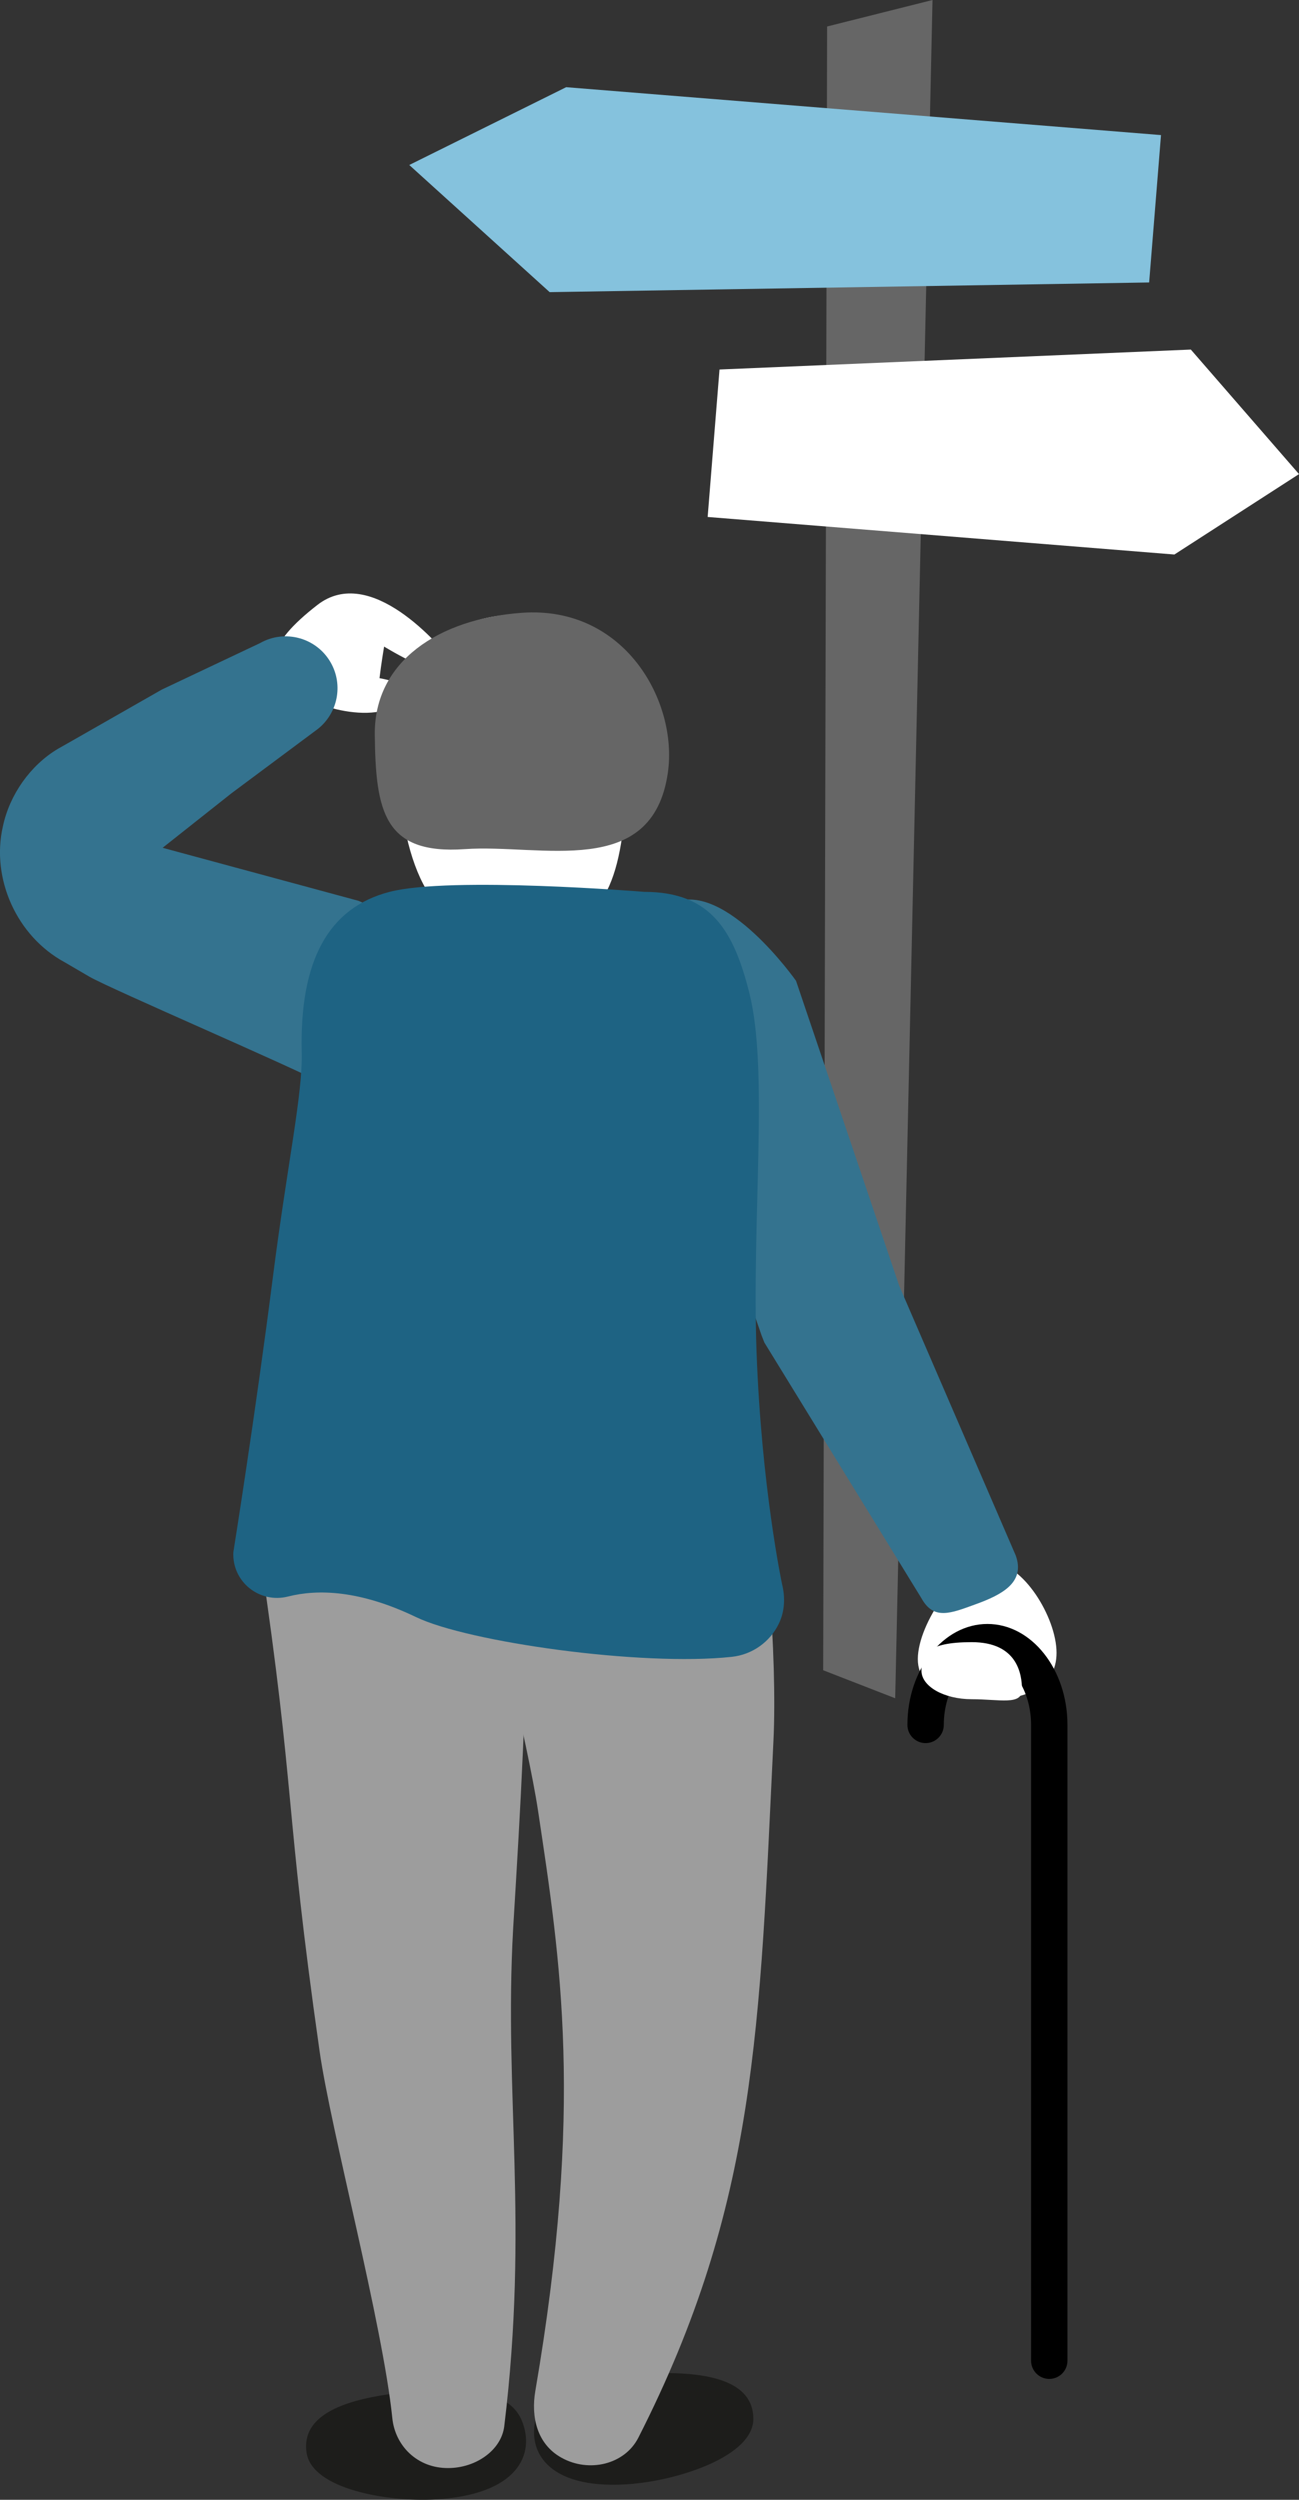 <svg xmlns="http://www.w3.org/2000/svg" id="Ebene_2" viewBox="0 0 178.57 343.47"><rect x="0" y="0" width="178.57" height="343.47" fill="#333333" stroke="none"/><g id="Ebene_2-2"><g id="Ebene_1-2"><polygon points="123.06 233.34 113.16 229.49 113.7 3.64 128.19 0 123.06 233.34" style="fill:#666;"></polygon><polygon points="157.97 38.81 75.56 40.14 56.26 22.67 77.83 11.98 159.6 18.56 157.97 38.81" style="fill:#85c2dd;"></polygon><polygon points="98.91 50.77 163.7 48.03 178.57 65.14 161.44 76.19 97.28 71.03 98.91 50.77" style="fill:#fff;"></polygon><path d="m62.39,91.15c1.4,1.81-1.52,2.53-9.59-2.31,0,0-.42,2.52-.63,4.34,6.35,1.19,3.48,2.93,2.99,3.32-4.43,3.45-14.07-.06-16.02-2.58s-2.8-5.14,4.49-10.8,16.81,5.51,18.76,8.03Z" style="fill:#fff;"></path><path d="m145.24,227.1c0,4.87-4.51,6.37-8.84,6.37s-10.23-.64-10.23-5.52,5.76-13.26,10.09-13.26,8.98,7.54,8.98,12.41Z" style="fill:#fff;"></path><path d="m109.43,134.77l14.32,42.3-.39-.99,16.27,37.64c1.34,3.71-1.87,5.39-5.58,6.73-3.33,1.21-5.67,2.19-7.35-.8l-21.62-35.18-.39-.99-13.44-38.92c-2.72-6.66-5.31-17.82,1.35-20.54,7.18-2.99,16.84,10.76,16.84,10.76h-.01Z" style="fill:#34738f;"></path><path d="m44.26,148.84c-3.17-1.85-29.16-13-31.98-14.65-.81-.47-2.62-1.53-3.41-1.99-6.58-3.57-10.12-11.49-8.47-18.67.93-4.35,3.77-8.38,7.56-10.64.33-.19,1.24-.71,1.59-.9,2.69-1.54,9.91-5.65,12.69-7.24l13.49-6.38c3.42-1.95,7.78-.76,9.73,2.66,1.77,3.1.95,6.98-1.77,9.13l-11.85,8.82c-3.32,2.62-9.63,7.63-12.89,10.2-.02,0-.04-3.86,1.76-3.14l28.56,7.73c6.69,2.66,5.38,9.63,2.71,16.32-2.86,7.37-2.8,15.13-9.58,11.09l1.84-2.33h.02Z" style="fill:#34738f;"></path><path d="m81.96,134.37c1.94-1.28-1.46-8.63.67-14.06,2.12-5.43-4.88-3.13-4.88-3.13l-20.54-4.27c4.18,10.5,3.8,12.83,2.65,17.24-.88,3.38,10.51,11.88,22.1,4.23h0Z" style="fill:#fff;"></path><path d="m85.95,110.59c-.78,12.19-4.1,18.28-14.79,18.28-11.31,0-15.36-8.01-16.52-22.83-1.12-14.25,5.53-21.6,17.13-21.65,14.38-.06,15.05,12.68,14.19,26.2h-.01Z" style="fill:#fff;"></path><path d="m91.81,106.16c-2.11,14.74-17.4,9.77-27.91,10.51-11.13.78-12.26-5.22-12.38-15.72-.11-10.09,8.8-15.92,20.2-16.75,14.15-1.03,21.49,12.19,20.09,21.96Z" style="fill:#666;"></path><path d="m87.11,341.26c6.31-.57,16.45-3.8,16.45-8.91s-5.94-6.3-12.26-6.3-16.17.45-17.64,6.19c-1.24,4.82,1.92,10.07,13.46,9.03h0Z" style="fill:#1d1d1b;"></path><path d="m81.99,190.75c-11.3,2.47-18.2,13.43-15.41,24.46.29,1.16,6.02,24.49,7.39,33.62,3.07,20.47,6.32,40.56-.38,79.69-.61,3.56.22,7.3,3.6,9.17,3.76,2.09,8.67.95,10.56-2.75,16.33-32.05,16.68-56.61,18.57-95.67.58-11.86-1.12-31.19-2.77-39.54-2.51-12.66-8.74-11.96-21.57-8.99h0Z" style="fill:#9d9d9d;"></path><path d="m59.71,343.43c-6.32.34-16.83-1.39-17.57-6.45-.74-5.06,4.97-7.09,11.23-8s16.06-1.88,18.35,3.58c1.92,4.59-.45,10.24-12.01,10.87h0Z" style="fill:#1d1d1b;"></path><path d="m50.49,180.37c11.53-1.09,21.73,6.33,22.8,16.57.48,4.58-.63,12.57-.69,17.19-.29,21.44-.95,32.48-2.06,50.88-1.28,22.92,2.18,40.31-1.22,68.35-.4,3.28-3.87,5.73-7.69,5.75-4.29.03-7.32-3.08-7.7-6.87-1.33-12.95-8.46-39.58-10-50.43-4.86-34.17-3.21-34.74-8.2-68.45-1.68-11.33,1.92-31.9,14.77-32.99h0Z" style="fill:#9d9d9d;"></path><path d="m107.06,223.1c-1.19,2.45-3.58,4.24-6.48,4.55-12.43,1.34-36.26-2.03-43.38-5.46-7.7-3.7-13.49-3.87-17.6-2.83-3.94,1-7.73-2.04-7.52-6.1,0,0,3.02-18.85,5.44-37.84,1.96-15.36,4.1-25.11,3.96-30.79-.32-12.64,3.67-19.92,12.08-22.09,8.41-2.17,35.01,0,35.01,0,9.27,0,12.32,5.5,14.44,13.89,2.67,10.6.33,30.68.99,49.3.67,18.62,3.51,31.94,3.51,31.94.45,1.81.37,3.75-.45,5.43Z" style="fill:#1e6383;"></path><path d="m144.24,326.86c-1.38,0-2.5-1.12-2.5-2.5v-87.36c0-4.81-2.75-8.87-6-8.87s-6,4.06-6,8.87c0,1.38-1.12,2.5-2.5,2.5s-2.5-1.12-2.5-2.5c0-7.65,4.94-13.87,11-13.87s11,6.22,11,13.87v87.36c0,1.38-1.12,2.5-2.5,2.5Z"></path><path d="m140.49,232.17c0,2.17-3.09,1.3-6.91,1.3s-6.91-1.76-6.91-3.92.64-3.92,6.91-3.92,6.91,4.38,6.91,6.54Z" style="fill:#fff;"></path></g></g></svg>
